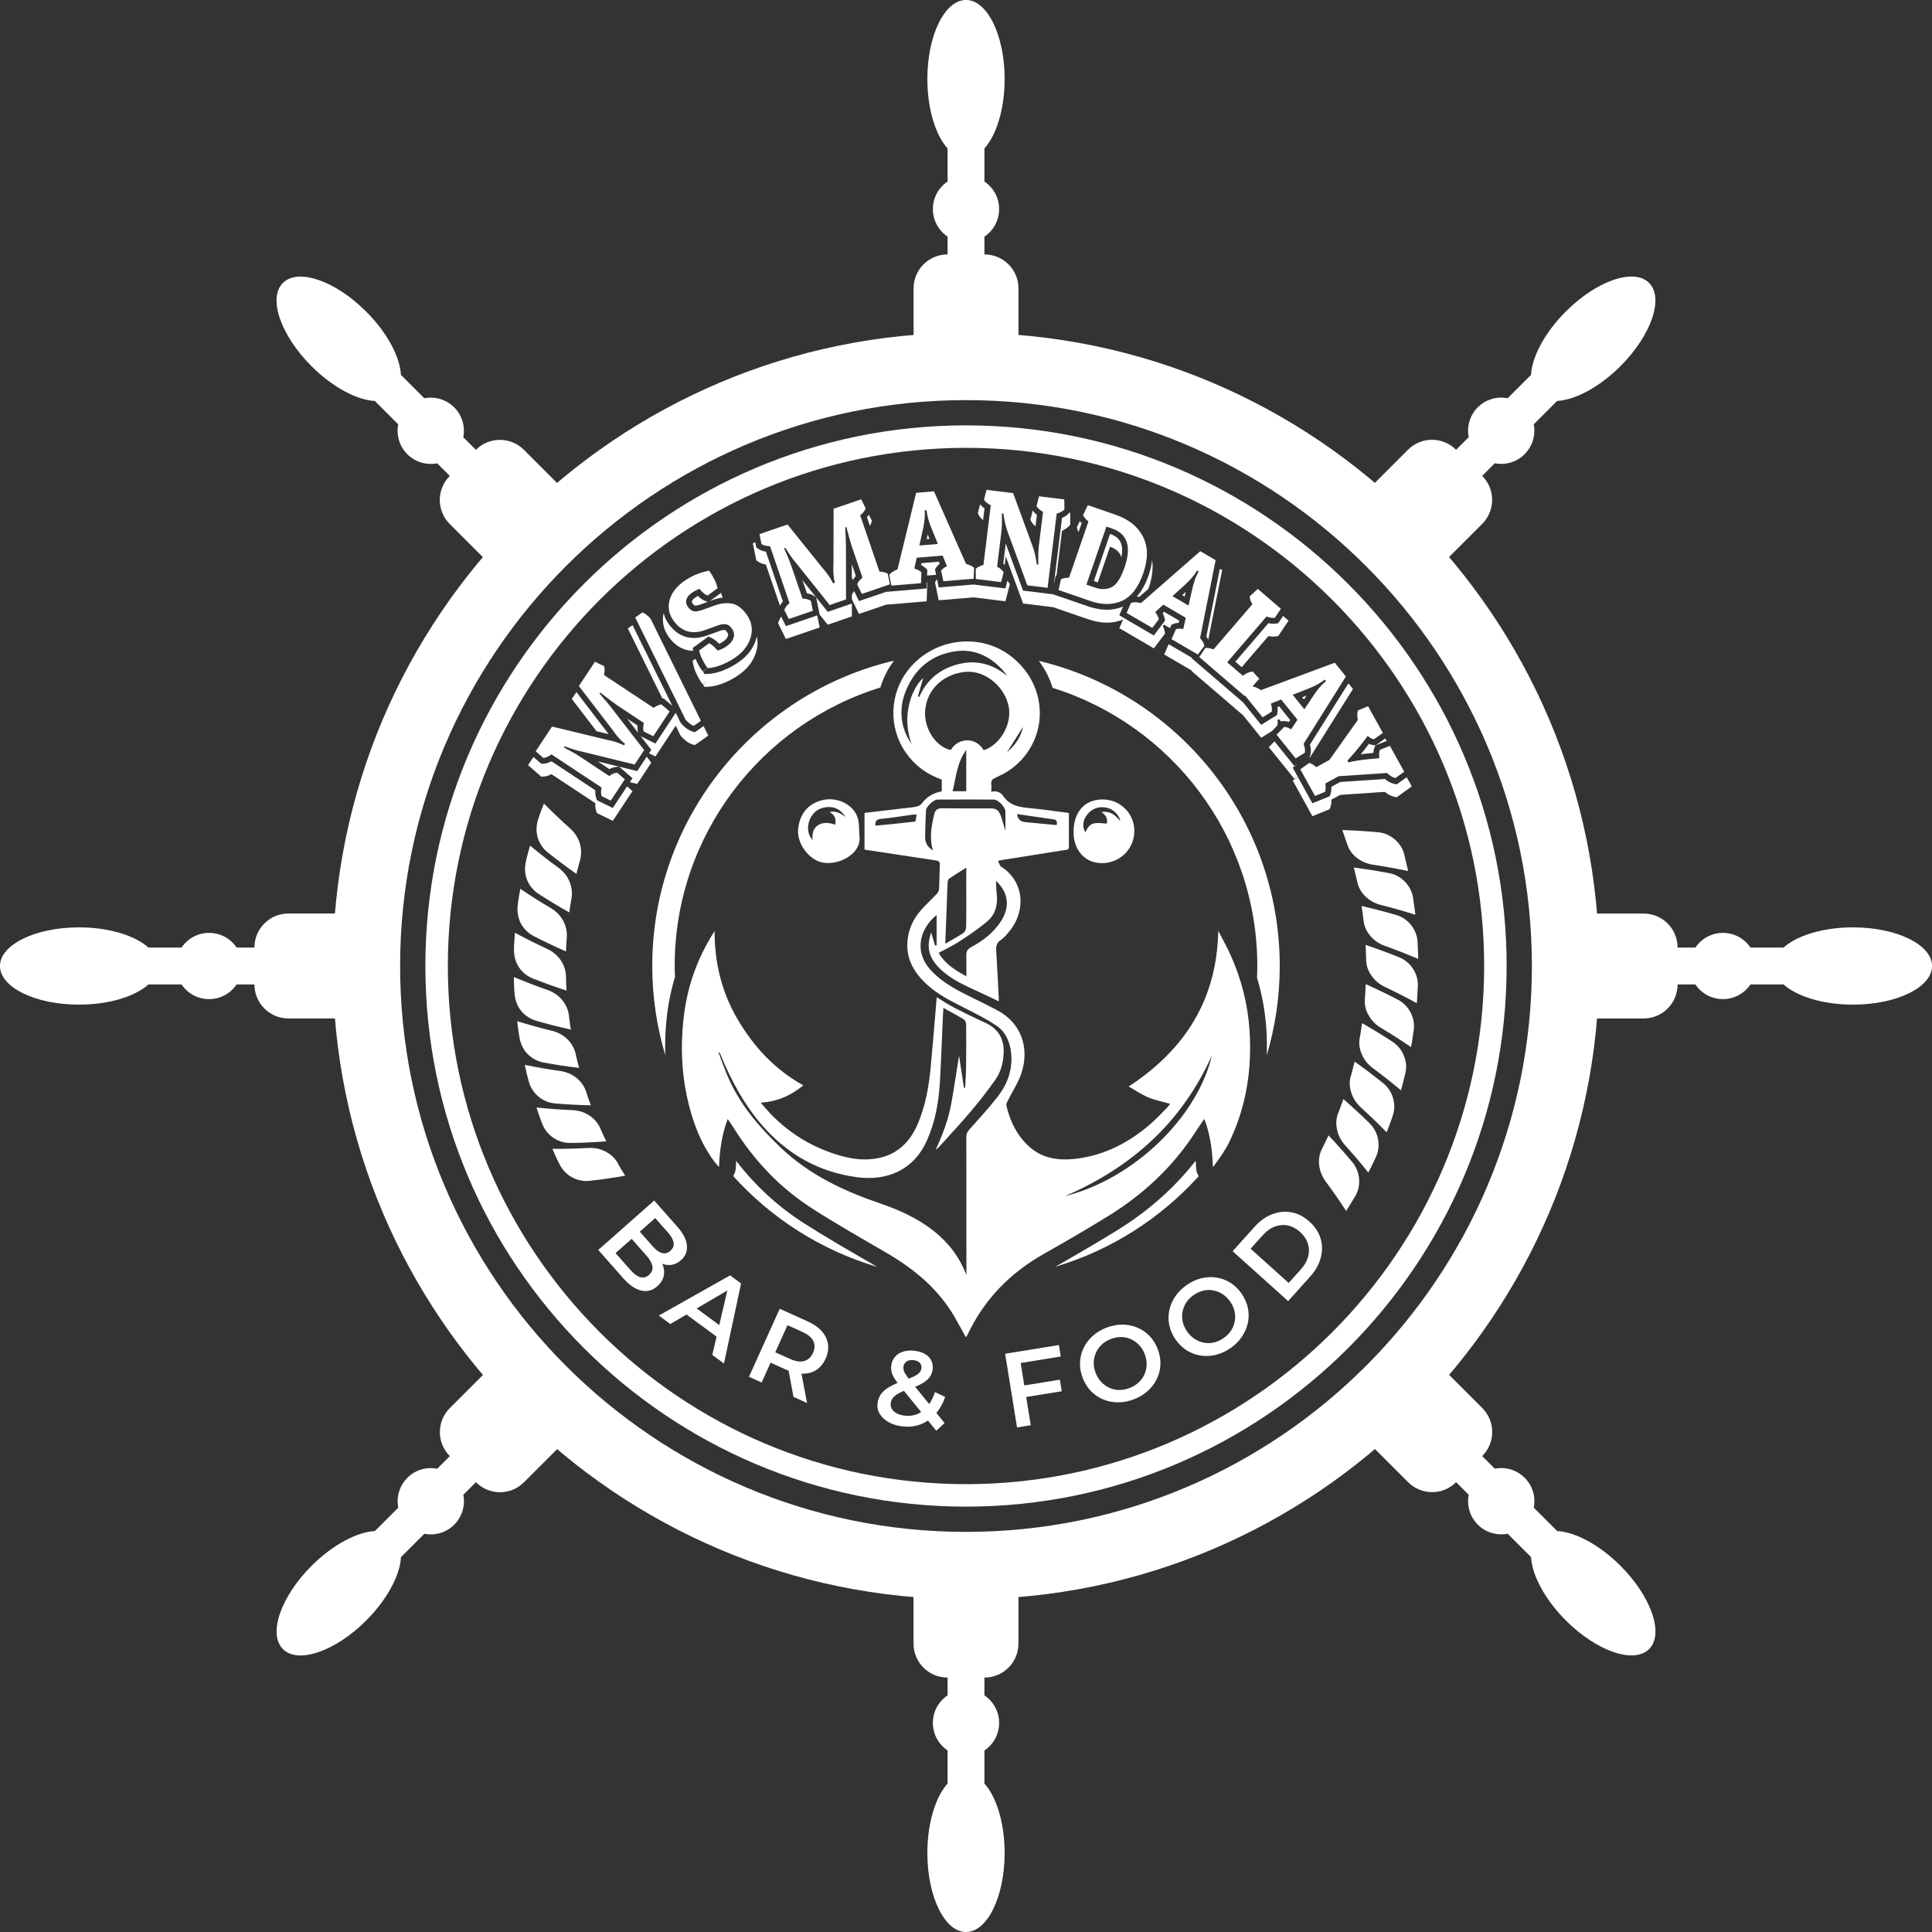 <?xml version="1.0" encoding="UTF-8"?>
<svg xmlns="http://www.w3.org/2000/svg" id="Lag_2" data-name="Lag 2" viewBox="0 0 472 472">
  <rect x="0" y="0" width="472" height="472" fill="#333333" stroke="none"/>
  <defs>
    <style>
      .cls-1 {
        fill: #fff;
        stroke-width: 0px;
      }
    </style>
  </defs>
  <g id="anchor">
    <path class="cls-1" d="M177.79,273.38c-1.47,3.89-1.98,7.73-2.13,11.74-.38-.45-.8-.87-1.15-1.34-3.53-4.77-5.47-10.21-6.7-15.94-1.31-6.11-1.51-12.29-.87-18.47.76-7.32,2.9-14.5,7.64-21.91-.02,7.77,1.75,15.04,5.72,21.73,3.94,6.65,9.05,12.14,15.96,15.97-3.02,2.48-6.3,3.97-10.43,4.22.93,1.05,1.68,1.97,2.5,2.82,4.76,4.89,10.45,8.28,17,10.15,3.08.88,6.24,1.24,9.43.55,4.83-1.04,7.78-4.26,9.58-8.62,1.79-4.34,2.61-8.94,3.04-13.59.53-5.66.98-11.34,1.47-17.07,1.34.82,2.64,1.72,4.04,2.44,2.49,1.29,5.01,2.54,7.57,3.68,3.34,1.48,4.92,3.93,4.74,7.62-.12,2.35-.7,4.54-2.02,6.42-1.87,2.66-3.89,5.24-5.99,7.73-2.53,2.99-5.21,5.84-7.83,8.75-.21.24-.47.44-.76.62,1.7-3.66,3.11-7.4,3.82-11.36.7-3.89,1.26-7.81,1.88-11.64.39,2.57.79,5.22,1.19,7.87.1,0,.2-.02.3-.03.08-1.61.21-3.21.23-4.82.04-3.54.05-7.08.02-10.61,0-.44-.27-1.07-.62-1.28-1.57-.96-3.21-1.81-4.94-2.77-.04.59-.08,1.07-.1,1.55-.25,5.54-.43,11.09-.76,16.63-.29,4.86-1.13,9.61-3.13,14.13-3.26,7.38-9.83,10.02-17.12,9.05-9.32-1.23-17.03-5.62-23.15-12.66-4.44-5.11-7.63-11.03-10.18-17.29-.1-.24-.2-.48-.55-.63.87,2.23,1.64,4.5,2.62,6.68,2.95,6.51,7.52,11.81,12.65,16.69,6.92,6.6,15.3,10.55,24.22,13.6,4.69,1.6,9.18,3.62,13.11,6.72,3.62,2.86,6.32,6.4,8.01,10.78,0-.81,0-1.62,0-2.43,0-10.42,0-20.85-.02-31.27,0-.73.22-1.25.71-1.8,2.4-2.69,4.85-5.35,7.05-8.2,2.33-3.02,3.56-6.5,3.2-10.41-.26-2.78-1.33-5.27-3.62-6.82-2.56-1.73-5.38-3.09-8.14-4.5-3.11-1.59-6.25-3.15-8.84-5.55-2.95-2.73-4.98-5.92-4.77-10.16.16-3.09,1.34-5.75,3.36-8.03,1.18-1.34,2.51-2.54,3.73-3.84.31-.33.63-.8.65-1.22.12-1.97.1-3.95.2-5.93.04-.74-.22-1.01-.91-1.11-4.53-.68-9.06-1.37-13.59-2.06-1.27-.19-2.54-.38-3.9-.59v-8.98c3.33-.39,6.59-.77,9.86-1.15.75-.09,1.51-.18,2.26-.27.9-.11,1.68-.44,2.17-1.27.04-.06.1-.12.15-.17q1.71-1.91,4.43-2.41v-2.86c-3.57-1.24-6.52-3.38-8.74-6.52-4.35-6.19-4.08-14.55.68-20.45,6.16-7.64,17.55-9.11,25.2-2.99,9.22,7.37,8.95,20.45,0,27.23-1.23.93-2.65,1.64-4.06,2.29-.73.34-1.06.69-.99,1.49.06.6.01,1.2.01,1.93,1.31-.33,2.29.12,2.95,1.08,1.62,2.38,4.06,2.69,6.63,2.93,3.01.28,6.01.73,9.02,1.11.1.01.2.07.36.13,0,2.73-.01,5.47,0,8.2,0,.76-.5.71-.99.78-5.12.81-10.25,1.62-15.37,2.43-.22.03-.43.09-.96.21.29.56.4,1.19.76,1.42,5.49,3.46,6.21,10.5,2.16,15.61-.68.86-1.41,1.76-2.3,2.35-1.09.73-1.12,1.64-1.05,2.73.23,3.76.42,7.52.61,11.27.01.25,0,.51,0,.94-1.05-.5-1.96-.93-2.87-1.38-3.58-1.74-7.37-3.1-10.48-5.68-2.33-1.93-4.09-4.21-3.71-7.5.08-.7.31-1.39.52-2.28.37,1.2.69,2.21,1,3.23.12-.02.24-.04.36-.05v-7.42c-3.85,3.08-5.88,8.72-1.27,13.63,2.79,2.98,6.34,4.77,9.92,6.53,2.08,1.02,4.16,2.03,6.2,3.12,5.85,3.12,7.91,9.21,5.86,15.37-.79,2.38-2.24,4.53-3.37,6.79-.17.34-.37.79-.29,1.13.92,3.88,2.62,7.37,5.63,10.06,3.28,2.92,7.29,3.41,11.44,2.9,7.01-.86,12.99-4,18.25-8.59,1.43-1.24,2.71-2.65,4.05-4,.25-.26.43-.59.61-.83-1.82-.51-3.6-.85-5.24-1.53-1.66-.69-3.17-1.73-4.87-2.69,13.86-9.06,21.56-21.35,21.89-38.04,1.01,1.97,2.1,3.9,3,5.91,2.62,5.82,4.2,11.89,4.63,18.3.64,9.54-.75,18.68-4.91,27.32-1.06,2.2-2.53,4.2-4.03,6.24-.14-4-.6-7.85-2.09-11.81-.81,1.18-1.51,2.15-2.16,3.16-5.49,8.53-12.74,15.27-21.33,20.57-5.23,3.23-10.56,6.31-15.91,9.35-8.17,4.65-14.41,11.08-18.44,19.6-.08.17-.18.33-.28.49-.02.03-.06.04-.17.12-.87-1.58-1.72-3.15-2.61-4.71-4.07-7.13-10.18-12.07-17.16-16.11-5.98-3.46-11.99-6.89-17.8-10.62-7.79-5-14.04-11.6-18.98-19.43-.48-.76-1-1.5-1.6-2.4ZM240.33,183.28c3.97-1.25,6.89-6.32,6.13-10.52-.88-4.89-5.67-8.99-10.42-8.63-5.26.4-9.58,4.05-10.02,9.43-.36,4.39,2.61,8.91,6.27,9.68,1.65-2.93,6.01-3.39,8.03.04ZM225.55,165.61c-.42,1.46-.86,2.99-1.3,4.52.11.05.22.09.33.14,1.85-4.24,5.07-6.85,9.48-7.99,4.45-1.15,8.41-.1,12.02,2.86-2.57-3.66-6.97-6.77-12.41-6.06-6.04.79-10.15,4.22-12.4,9.78-1.83,4.53-1.18,9.32,1.45,12.86-2.46-6.33-.29-13.23,2.84-16.11ZM243.33,215.21c.06,1.23.05,2.21.17,3.17.32,2.67-.33,5.08-2.39,6.8-2.12,1.77-4.42,3.32-6.74,4.83-1.57,1.03-3.3,1.83-5.04,2.78,1.57,2.75,4.03,4.23,6.76,5.73,0-1.81.03-3.44-.01-5.06-.03-.95.22-1.55,1.15-2.05,2.87-1.54,5.44-3.48,7.26-6.26,2.3-3.51,1.95-7.06-1.16-9.94ZM230.93,230.56c1.52-.89,2.98-1.67,4.36-2.58.38-.25.73-.88.74-1.34.07-2.96.04-5.92.04-8.88,0-1.85,0-3.69,0-5.8-1.55.99-2.93,1.83-4.25,2.75-.23.16-.29.67-.31,1.02-.08,1.21-.1,2.42-.15,3.64-.14,3.66-.28,7.33-.42,11.19ZM296.09,257.82c-7.39,16.5-19.77,27.45-35.93,34.41,16.69-4.16,32.31-19.11,35.93-34.41ZM245.52,202.73s.07,0,.11,0c0-1.48,0-2.96,0-4.45,0-1.11-1.74-2.94-2.85-2.95-4.6-.02-9.21,0-13.81.01-.81,0-2.7,1.75-2.74,2.55-.1,2.2-.2,4.4-.22,6.61-.01,1.48.72,2.59,1.92,3.24-.94-2.99-.36-5.96.33-8.92.22-.93.85-1.38,1.93-1.36,3.84.06,7.68.04,11.53.03,1.65,0,2.22.3,2.81,1.89.4,1.09.67,2.23,1,3.34ZM236.06,193.31v-10.11c-2.3,3.18-2.48,6.69-3.33,10.11h3.33ZM223.96,199.02c-.35,0-.65-.03-.94,0-2.59.35-5.16.78-7.76,1.03-1.16.11-1.5.59-1.38,1.67,1.61-.16,3.22-.3,4.82-.47,1.65-.17,3.29-.36,4.93-.54.11-.57.21-1.09.32-1.69ZM248.47,198.87q.28,1.91,2.08,1.98c.3.01.6.07.9.1,2.23.21,4.47.41,6.69.62.21-.77.06-1.27-.73-1.39-2.97-.44-5.94-.87-8.93-1.3ZM249.93,177.58c-1.23,1.95-2.55,4.04-3.91,6.21,2.03-1.74,3.42-3.79,3.91-6.21Z"></path>
  </g>
  <g id="Layer_12" data-name="Layer 12">
    <path class="cls-1" d="M262.28,203.39c-.05-4.95,2.64-8.04,7.03-8.08,4.31-.04,7.78,3.35,7.82,7.64.04,4.37-3.43,7.87-7.85,7.92-4.09.04-6.96-3.02-7-7.48ZM270.39,201.23c.31-1.25-.26-2.13-1.3-2.86,2.09-.28,3.44.71,4.6,2.29-.18-1.46-1.58-2.88-3.07-3.27-2.07-.54-3.9.09-5.13,1.78-.99,1.36-1.11,2.92-.32,4.17,1.03-2.23,1.75-2.53,5.22-2.11Z"></path>
    <path class="cls-1" d="M209.95,204.21c.81,4.8-6.7,8.28-10.82,5.82-2.66-1.58-4.48-4.75-4.12-7.69.45-3.64,2.47-6,5.85-6.85,3.73-.94,7.86,1.14,8.75,4.57.34,1.33.24,2.77.35,4.16ZM206.56,199.57c-1.03-1.66-2.5-2.54-4.49-2.39-2.19.17-3.72,1.41-4.41,3.52-.54,1.67-.17,3.54.89,4.51-.5-3.28,2.03-5.03,5.47-3.73.32-1.32-.01-2.36-1.37-3.09,1.66-.35,2.78.35,3.89,1.18Z"></path>
  </g>
  <g id="Layer_13" data-name="Layer 13">
    <g>
      <path class="cls-1" d="M162.85,248.94c.37-3.56,1.06-6.95,2.05-10.24-.03-.9-.07-1.8-.07-2.71,0-31.96,21.18-59.06,50.24-68.02.71-2.33,1.82-4.56,3.34-6.57-33.81,7.97-59.06,38.38-59.06,74.59,0,7.56,1.12,14.86,3.17,21.76-.08-2.89.02-5.83.33-8.82Z"></path>
      <path class="cls-1" d="M257.17,168.05c28.94,9.03,50,36.08,50,67.95,0,.96-.03,1.91-.07,2.86,1.23,4.09,1.99,8.27,2.27,12.48.15,2.21.17,4.35.11,6.46,2.05-6.91,3.17-14.22,3.17-21.8,0-36.14-25.14-66.49-58.85-74.54,1.51,2.01,2.64,4.23,3.37,6.59Z"></path>
    </g>
    <g>
      <path class="cls-1" d="M214.12,309.4l-2-1.16c-5.27-3.05-10.72-6.2-15.97-9.57-6.17-3.97-11.63-9.01-16.29-15.05-.04.53-.07,1.08-.09,1.65-.03.75-.27,1.44-.65,2.05,9.34,10.34,21.46,18.12,35.16,22.18-.06-.03-.11-.07-.17-.1Z"></path>
      <path class="cls-1" d="M292.21,285.31c-.02-.61-.05-1.2-.09-1.76-5.14,6.61-11.59,12.33-19.22,17.04-5.09,3.14-10.22,6.11-15.08,8.88,13.65-4.06,25.72-11.82,35.03-22.12-.38-.6-.62-1.29-.64-2.04Z"></path>
    </g>
  </g>
  <g id="text">
    <g>
      <path class="cls-1" d="M150.42,172.02c-.71-.47-1.76-1.25-3.16-2.36l-.6-.47-.2.25c1.23,1.4,2.19,2.54,2.88,3.43l8.03,10.38-2.33,3.53-12.82-3.15c-1.02-.19-2.21-.55-3.57-1.06l-.72-.24-.15.28c1.68.88,3.04,1.67,4.08,2.36l6.97,4.61c.68-.49,1.33-.76,1.95-.81l1.87,1.62-3.44,5.2-2.22-1.08c-.2-.59-.2-1.29-.02-2.11l-12.25-8.1c-.74.55-1.4.84-1.98.86l-1.87-1.62,4-6.04,13.24,3.2c1.49.28,2.77.67,3.84,1.17l.5.22.25-.37c-1.03-.78-2.04-1.91-3.03-3.37l-8.25-10.75,3.93-5.94,2.22,1.09c.2.54.2,1.26-.02,2.16l12.14,8.03c.72-.51,1.35-.8,1.89-.85l2.02,1.72-4,6.05-2.35-1.17c-.17-.52-.15-1.21.04-2.07l-6.89-4.56Z"></path>
      <path class="cls-1" d="M169.49,177.33c-.49-.14-1.1-.57-1.81-1.29-.19-.2-.36-.49-.51-.88l-11.98-24.31,1.74-1.23c.27.06.59.24.96.55.37.3.66.55.85.75.19.2.37.5.53.9l11.96,24.28-1.74,1.23Z"></path>
      <path class="cls-1" d="M170.85,143.85c-.69.27-1.36.64-1.99,1.1-.63.46-1.03.99-1.18,1.59-.15.6-.02,1.18.4,1.76.42.57.89.92,1.42,1.03.53.11,1.31-.02,2.34-.41l2.77-1c1.5-.54,2.88-.69,4.17-.46,1.28.23,2.46,1.08,3.54,2.56,1.27,1.75,1.65,3.58,1.13,5.51-.52,1.93-1.72,3.57-3.58,4.93-1.03.75-2.18,1.39-3.46,1.91s-2.45.81-3.52.86c-.07-.1-.22-.3-.43-.59-.21-.29-.51-.83-.91-1.62-.39-.79-.64-1.49-.74-2.1l2.44-1.78c.66.33,1.34.92,2.04,1.78.79-.18,1.58-.56,2.38-1.14.8-.58,1.31-1.25,1.55-2,.24-.75.1-1.48-.41-2.18-.24-.33-.46-.58-.67-.75-.21-.18-.53-.29-.98-.35-.45-.05-.97.02-1.58.23l-3.21,1.16c-3.25,1.19-5.84.46-7.78-2.2-1.14-1.56-1.48-3.22-1.03-4.97.45-1.76,1.59-3.3,3.41-4.63,1.82-1.33,3.91-2.22,6.25-2.67.07.1.22.3.43.59.21.29.51.83.91,1.62.39.79.64,1.49.74,2.09l-2.44,1.78c-.59-.2-1.25-.75-1.99-1.65Z"></path>
      <path class="cls-1" d="M208.05,133.31c-.27-.8-.63-2.07-1.07-3.8l-.19-.74-.31.07c.12,1.86.18,3.35.19,4.47l.02,13.13-4,1.37-8.24-10.32c-.69-.77-1.41-1.78-2.18-3.02l-.42-.63-.29.13c.79,1.72,1.39,3.18,1.79,4.36l2.71,7.91c.84.03,1.52.21,2.04.55l.49,2.42-5.89,2.02-1.09-2.21c.2-.58.63-1.14,1.27-1.68l-4.76-13.9c-.93-.02-1.62-.19-2.09-.53l-.49-2.42,6.86-2.35,8.54,10.62c1.01,1.13,1.79,2.22,2.33,3.27l.27.48.42-.15c-.34-1.25-.45-2.76-.34-4.52l.03-13.55,6.74-2.31,1.09,2.21c-.17.55-.61,1.12-1.33,1.7l4.71,13.77c.88.03,1.56.2,2.01.49l.55,2.6-6.86,2.35-1.15-2.36c.18-.51.62-1.05,1.3-1.62l-2.68-7.82Z"></path>
      <path class="cls-1" d="M228.17,120.02l7.84,17.75c.91.24,1.57.56,1.96.95l-.1,2.66-7.41.62-.54-2.6c.23-.36.71-.72,1.44-1.08l-1.08-2.59-6.33.53-.58,2.63c.76.23,1.34.54,1.74.91l-.1,2.66-7.22.61-.54-2.6c.34-.52,1.01-.98,2.02-1.38l4.55-18.69,4.34-.37ZM225.91,124.68c.11,1.29-.03,2.81-.41,4.56l-.9,4.03,4.53-.38-1.53-3.76c-.61-1.44-1-2.76-1.16-3.95l-.08-.54-.44.04Z"></path>
      <path class="cls-1" d="M244.62,130.14l-1.02,8.3c.74.39,1.27.85,1.59,1.38l-.61,2.39-6.18-.76-.02-2.47c.44-.44,1.06-.75,1.88-.95l1.79-14.58c-.82-.42-1.38-.89-1.65-1.39l.61-2.39,6.5.8,4.77,13.01c.35.94.66,2.17.92,3.7l.13.78.36-.08c-.07-1.87-.03-3.42.12-4.66l1.01-8.17c-.72-.39-1.25-.86-1.59-1.41l.61-2.39,6.18.76.02,2.47c-.46.46-1.09.78-1.88.99l-2.23,18.14-4.95-.61-4.82-13.12c-.35-.94-.66-2.18-.92-3.73l-.13-.75-.36.08c.07,1.87.03,3.42-.12,4.66Z"></path>
      <path class="cls-1" d="M266.28,146.79l-7.66-2.64.56-2.6c.38-.25,1.04-.39,2-.42l4.73-13.73c-.72-.58-1.15-1.11-1.3-1.59l1.16-2.39,6.7,2.31c3.23,1.11,5.48,2.89,6.75,5.35,1.27,2.46,1.31,5.43.1,8.93-1.2,3.5-2.94,5.76-5.21,6.78-2.27,1.02-4.88,1.03-7.82.01ZM265.42,142.83l2.16.74c1.5.52,2.85.47,4.03-.14,1.19-.61,2.23-2.23,3.14-4.85,1.72-5.01.69-8.17-3.09-9.47l-1.35-.47-4.89,14.19Z"></path>
      <path class="cls-1" d="M296.99,136.85l-3.8,19.03c.61.72.96,1.36,1.06,1.91l-1.61,2.12-6.42-3.75,1.06-2.44c.39-.16.99-.18,1.8-.05l.61-2.74-5.49-3.21-1.99,1.82c.49.63.79,1.21.9,1.74l-1.61,2.12-6.26-3.66,1.06-2.44c.58-.23,1.39-.22,2.45.03l14.48-12.67,3.76,2.2ZM292.47,139.36c-.65,1.12-1.64,2.28-2.97,3.5l-3.06,2.78,3.92,2.29.91-3.96c.33-1.53.77-2.83,1.32-3.9l.24-.48-.38-.22Z"></path>
      <path class="cls-1" d="M304.03,170.01l-11.04-9.49,1.48-2.21c.44-.09,1.11.02,2.01.34l9.47-11.02c-.45-.81-.66-1.46-.62-1.96l1.96-1.79,5.64,4.85-1.48,2.21c-.52.08-1.2-.02-2.03-.32l-9.61,11.19,3.81,3.27c.93-.66,1.74-1,2.42-1.02l1.6,1.75-3.6,4.2Z"></path>
      <path class="cls-1" d="M328.8,165.29l-10.32,16.43c.31.89.41,1.61.31,2.16l-2.25,1.41-4.66-5.8,1.86-1.9c.42-.01.99.18,1.7.59l1.54-2.34-3.99-4.95-2.5,1c.23.76.31,1.41.22,1.95l-2.25,1.41-4.54-5.65,1.86-1.9c.62,0,1.38.29,2.28.9l18.04-6.69,2.73,3.39ZM323.68,166.02c-1.01.81-2.35,1.55-4.02,2.21l-3.85,1.51,2.85,3.54,2.26-3.37c.85-1.31,1.73-2.37,2.63-3.17l.4-.36-.28-.35Z"></path>
      <path class="cls-1" d="M321.26,194.46l-3.59-6.51,2.16-1.55c.45.07,1.04.41,1.76,1.02l3.2-1.77,6.93-9.75c-.19-1.03-.17-1.82.05-2.35l2.31-.95.03-.02.13-.03,3.59,6.51-2.16,1.55c-.44-.05-.95-.32-1.54-.82l-1.62,2.13c-.93,1.21-1.89,2.35-2.88,3.41l-.45.5.23.42c1.57-.36,3.25-.62,5.05-.79l2.52-.23c-.11-.91-.07-1.58.12-2.03l2.46-1,3.5,6.34-2.16,1.55c-.63-.14-1.32-.55-2.07-1.25l-11.83.8-3.2,1.77c.11.91.09,1.59-.07,2.04l-2.46,1Z"></path>
    </g>
  </g>
  <g id="text-2" data-name="text">
    <g>
      <polygon class="cls-1" points="164.27 175.61 164.2 175.48 164.17 175.53 164.27 175.61"></polygon>
      <path class="cls-1" d="M148.87,187.89c.6-.31,1.21-.49,1.8-.54l.58-.05-5.2-1.28,2.82,1.87Z"></path>
      <path class="cls-1" d="M169.11,178.69c-.75-.21-1.53-.74-2.44-1.66-.34-.34-.61-.79-.83-1.37l-.75-1.52-.89,1.34.07.13-.1-.08-4.05,6.13-3.57-1.78,2.56,3.31-.55.84,1.56.78,4.97-7.52.75,1.52c.22.58.49,1.03.83,1.37.91.92,1.69,1.45,2.44,1.66l.65.18,3.28-2.31-1.15-2.33-2.13,1.5-.65-.18Z"></path>
      <path class="cls-1" d="M145.84,195.5l-.19-.56c-.19-.56-.26-1.19-.21-1.87l-10.73-7.09c-.66.37-1.29.56-1.91.59l-.56.02-1.91-1.65-1.32,2,3.23,2.8.56-.02c.61-.03,1.24-.22,1.91-.59l10.73,7.09c-.05.68.02,1.31.21,1.87l.19.56,3.87,1.89,4.81-7.27-1.32-1.15-3.49,5.27-3.87-1.89Z"></path>
      <path class="cls-1" d="M155.77,177.26l-2.55-1.69,2.7,3.49c-.16-.53-.22-1.12-.15-1.81Z"></path>
      <path class="cls-1" d="M148.67,179.34c-.05-.08-.11-.15-.16-.23l-7.69-10.03-1.12,1.69,6.04,7.87,2.72.66c.07.01.14.03.21.04Z"></path>
      <polygon class="cls-1" points="151.27 187.31 154.52 190.12 153.88 191.09 155.67 191.53 159.11 186.32 157.99 184.87 155.67 188.38 151.27 187.31"></polygon>
      <polygon class="cls-1" points="164.27 172.46 154.53 152.72 153.38 153.53 161.81 170.62 162.07 170.59 164.27 172.46"></polygon>
      <path class="cls-1" d="M170.5,145.58c-.28.15-.55.33-.81.52-.36.26-.57.53-.64.8-.02.08-.06.25.17.57.14.19.35.43.57.48.02,0,.04,0,.06,0,.29,0,.72-.06,1.49-.35l1.58-.57-.52-.17c-.62-.21-1.25-.63-1.89-1.27Z"></path>
      <path class="cls-1" d="M174.12,146.59c.83-.3,1.63-.49,2.42-.58-.1-.37-.23-.75-.4-1.15l-2.72,1.98.71-.25Z"></path>
      <path class="cls-1" d="M184.8,155.9c-.6,2.24-1.99,4.16-4.12,5.71-1.12.81-2.38,1.51-3.76,2.08-1.43.59-2.78.91-4.01.96l-.76.03-.45-.61,1.14-.84-1.2.77-.38-.53c-.26-.36-.59-.94-1.03-1.82-.12-.24-.23-.48-.33-.71l-.69.5.15.86c.13.75.41,1.57.87,2.49.44.88.76,1.46,1.03,1.82l.38.53,1.2-.77-1.14.84.45.61.76-.03c1.23-.05,2.58-.38,4.01-.96,1.38-.57,2.64-1.27,3.76-2.08,2.13-1.55,3.51-3.47,4.12-5.71.33-1.23.36-2.44.1-3.61-.03.15-.06.31-.1.46Z"></path>
      <path class="cls-1" d="M173.09,155.49l.77.39c.63.31,1.23.78,1.84,1.41.36-.16.73-.38,1.1-.65.55-.4.89-.82,1.04-1.28.07-.23.1-.5-.2-.92-.2-.27-.33-.41-.42-.49,0,0,0,0,0,0-.02,0-.11-.02-.25-.04h-.06c-.25,0-.51.03-.89.16l-3.18,1.15c-1.15.42-2.27.64-3.31.64-2.43,0-4.48-1.12-6.1-3.33-.65-.89-1.08-1.82-1.3-2.77-.47,2.09-.03,4.08,1.3,5.92,1.58,2.16,3.57,3.27,5.93,3.32l-.12-.7,3.85-2.8Z"></path>
    </g>
    <g>
      <path class="cls-1" d="M197.13,144.93c.67.12,1.26.34,1.76.67l.49.32-3.34-4.18,1.1,3.2Z"></path>
      <path class="cls-1" d="M237.82,142.8l-8.49.71-.41-1.98c-.07.08-.14.16-.2.25l-.3.48.91,4.39,8.49-.71,7.82.96,1.07-4.17-.31-.51c-.08-.13-.18-.24-.28-.36l-.49,1.9-7.82-.96Z"></path>
      <path class="cls-1" d="M216.66,144.58v-.05s-6.8,2.32-6.8,2.32l-1.19-2.45c-.23.32-.43.64-.55.97v1.04s1.74,3.58,1.74,3.58l6.79-2.32v.05s9.74-.82,9.74-.82l.16-4.55-.11-.1-.05,1.51-9.73.82Z"></path>
      <path class="cls-1" d="M228.72,138.64c.2-.33.49-.62.86-.91l-.21-.51-4.26.36-.1.44c.42.21.77.46,1.07.74l.47.44-.05,1.41,2.19-.18-.27-1.31.3-.48Z"></path>
      <path class="cls-1" d="M263.82,127.3l-.75,1.54.17.54c.06.2.16.4.27.6l.74-2.16c-.17-.17-.31-.34-.43-.51Z"></path>
      <path class="cls-1" d="M277.73,145.75c.2.01.39.02.61.05l2.2-1.92c.03-.09.07-.18.1-.27.85-2.46,1.12-4.72.84-6.76-.14,1.15-.41,2.36-.84,3.62-.75,2.19-1.73,3.95-2.91,5.29Z"></path>
      <path class="cls-1" d="M187.1,134.77c-.75-.11-1.37-.35-1.87-.7l-.46-.32-.25-1.25-.6.2.85,4.19.46.32c.5.35,1.12.59,1.87.7l3.45,10.08c.19-.36.41-.72.72-1.05l-4.16-12.17Z"></path>
      <path class="cls-1" d="M190.85,150.64c-.23.34-.44.69-.56,1.05l-.2.56,1.91,3.86,8.25-2.82-.6-2.94-7.65,2.62-1.15-2.33Z"></path>
      <path class="cls-1" d="M239.45,123.19l-.57,2.21.27.49c.24.43.58.82,1.02,1.18l.35-2.88c-.45-.31-.8-.64-1.08-1Z"></path>
      <path class="cls-1" d="M259.46,126.52l-2,16.22.44-2.04.22-.14,1.34-10.89c.62-.26,1.15-.61,1.58-1.03l.43-.42-.02-3.12-.41.4c-.43.43-.96.77-1.58,1.03Z"></path>
      <path class="cls-1" d="M212.53,128.47c.13-.23.24-.46.31-.7l.17-.54-.74-1.49c-.14.2-.29.39-.48.59l.74,2.15Z"></path>
      <path class="cls-1" d="M252.3,124.74l-.58,2.27.31.51c.24.4.57.75.94,1.08l.35-2.83c-.41-.3-.73-.65-1.01-1.03Z"></path>
      <path class="cls-1" d="M209.09,140.72l-.99-2.9v3.16s.26.75.26.75c.19-.34.41-.68.73-1.02Z"></path>
      <polygon class="cls-1" points="199.39 145.93 200.25 150.15 200.24 150.15 202.22 152.62 208.12 150.59 208.11 147.45 202.22 149.47 199.39 145.93"></polygon>
      <polygon class="cls-1" points="318.56 170.89 319.21 169.93 318.13 170.35 318.56 170.89"></polygon>
      <path class="cls-1" d="M271.2,130.45h-.01s-3.96,11.5-3.96,11.5l.82.28c.05.02.1.02.15.04l2.99-8.69h.01c1.15.4,2.31,1.06,2.76,2.56.78-3.88-1.01-5.09-2.76-5.7Z"></path>
      <path class="cls-1" d="M320.18,184.14l-.12.61-.32.2.29.04s.02,0,.04,0l10.47-16.67-1.11-1.38-9.4,14.97c.23.85.28,1.58.15,2.22Z"></path>
      <polygon class="cls-1" points="317.23 186.52 316.22 187.15 311.36 181.12 309.98 182.54 316.22 190.29 317.05 189.77 315.82 187.53 317.23 186.52"></polygon>
      <polygon class="cls-1" points="226.4 131.7 227.08 131.64 226.65 130.57 226.4 131.7"></polygon>
      <polygon class="cls-1" points="289.42 145.74 289.68 144.61 288.83 145.39 289.42 145.74"></polygon>
      <path class="cls-1" d="M341.22,191.63l-.62-.13c-.74-.16-1.49-.55-2.27-1.19l-10.93.74-2.13,1.17c.02.68-.06,1.25-.22,1.72l-.21.6-4.21,1.71-3.57-6.46-1.24.9,4.81,8.71,4.21-1.71.21-.6c.17-.47.24-1.03.22-1.72l2.13-1.17,10.93-.74c.78.64,1.52,1.03,2.27,1.19l.62.13,3.68-2.66-1.24-2.25-2.44,1.76Z"></path>
      <path class="cls-1" d="M335.51,182.03c-.35-.04-.7-.14-1.06-.32l-.82,1.08c-.39.51-.78,1-1.18,1.48.61-.08,1.23-.15,1.87-.21l1.19-.11c.03-.5.12-.93.28-1.29l.23-.54,2.75-1.11-.34-.62-2.37,1.71-.54-.06Z"></path>
      <path class="cls-1" d="M311.67,152.34c-.19.03-.38.05-.59.05-.37,0-.76-.05-1.19-.15l-8.09,9.42,1.55,1.34,6.54-7.61c.43.1.82.15,1.19.15.21,0,.41-.02.59-.05l.61-.1,2.52-3.76-1.34-1.15-1.18,1.77-.61.1Z"></path>
      <path class="cls-1" d="M295.18,156.31l3.4-17.02-.56-.33-3.3,16.56c.19.27.34.53.47.79Z"></path>
      <path class="cls-1" d="M286.73,152.41c.35-.15.76-.23,1.23-.25l.12-.54-3.7-2.16-.33.31c.22.41.36.82.45,1.22l.13.63-2.75,3.63-8.43-4.93.92-2.13c-1.23.51-2.56.78-3.95.78s-3-.28-4.61-.84l-8.22-2.83-.13.58.07-.6-.37-.13v.03s-7.22-.89-7.22-.89l-4.23-11.5-.6,4.92c.13.1.23.2.35.31l.26-2.08,4.23,11.5,7.22.89v-.03s8.65,2.98,8.65,2.98c1.61.55,3.16.84,4.61.84s2.71-.27,3.95-.78l-.92,2.13,8.43,4.93,2.75-3.63-.13-.63c-.08-.4-.23-.81-.45-1.22l.33-.31,1.46.85.36-.83.52-.22Z"></path>
      <path class="cls-1" d="M312.09,177.19c.07-.41.07-.84.02-1.3l.42-.17.46.58.11-.12s.57-.02.58-.02c.4,0,.8.07,1.22.21l.3-.46-2.68-3.33-.42.17c.05.46.05.89-.02,1.3l-.1.63-3.86,2.41-4.42-5.49-12.59-10.81.06-.1-5.66-3.31-1.09,2.51,6.75,3.95-.06.1,12.59,10.81,4.42,5.49,2.63-1.64,1.33-1.37v-.04Z"></path>
    </g>
  </g>
  <g id="Layer_3" data-name="Layer 3">
    <g>
      <path class="cls-1" d="M343.1,208.87c-.34-1.54-1.25-2.85-2.37-3.82-1.14-.97-2.5-1.59-4.06-1.73-2.94-.26-5.85-.44-8.73-.54l1.17,3.39c.78,2.66,3.27,4.59,6.25,5.07,2.87.44,5.78.96,8.67,1.57l-.94-3.94Z"></path>
      <path class="cls-1" d="M345.24,219.47c-.19-1.56-.95-2.96-1.98-4.04-1.04-1.08-2.35-1.83-3.87-2.11-2.9-.55-5.78-1.01-8.64-1.38l.84,3.49c.53,2.72,2.8,4.88,5.72,5.65,2.81.71,5.67,1.51,8.48,2.4-.15-1.34-.37-2.67-.55-4.01Z"></path>
      <path class="cls-1" d="M346.33,230.23c-.05-1.58-.65-3.04-1.58-4.21-.93-1.17-2.17-2.05-3.64-2.48-2.84-.82-5.66-1.56-8.47-2.21.16,1.18.35,2.37.49,3.55.13,1.39.71,2.66,1.62,3.73.91,1.07,2.08,1.94,3.53,2.45,2.73.98,5.51,2.06,8.2,3.22,0-1.35-.11-2.7-.16-4.05Z"></path>
      <path class="cls-1" d="M346.38,241.05c.1-1.57-.34-3.09-1.16-4.35-.81-1.26-1.97-2.25-3.38-2.82-2.73-1.1-5.48-2.11-8.22-3.03.04,1.19.13,2.39.14,3.58,0,1.39.45,2.72,1.26,3.87.79,1.15,1.88,2.13,3.27,2.79,2.62,1.25,5.3,2.59,7.84,4,.14-1.34.16-2.7.24-4.04Z"></path>
      <path class="cls-1" d="M345.36,251.83c.11-.78.12-1.56,0-2.3-.14-.75-.39-1.47-.73-2.14-.68-1.33-1.74-2.43-3.09-3.14-2.6-1.36-5.25-2.63-7.88-3.82-.08,1.19-.09,2.39-.21,3.58-.14,1.39.18,2.75.88,3.97.66,1.22,1.66,2.3,2.98,3.09,2.48,1.5,5.02,3.09,7.41,4.75.28-1.32.42-2.67.64-4Z"></path>
      <path class="cls-1" d="M343.29,262.45c.19-.76.27-1.54.23-2.29-.07-.76-.24-1.5-.52-2.2-.55-1.39-1.5-2.59-2.77-3.43-2.45-1.61-4.97-3.14-7.47-4.57-.19,1.18-.31,2.37-.56,3.54-.27,1.37-.08,2.75.49,4.04.53,1.28,1.42,2.45,2.65,3.37,2.32,1.73,4.7,3.57,6.91,5.46.41-1.29.68-2.61,1.03-3.92Z"></path>
      <path class="cls-1" d="M340.18,272.82c.26-.74.42-1.5.46-2.26,0-.76-.09-1.52-.3-2.24-.41-1.44-1.23-2.73-2.42-3.69-2.27-1.84-4.63-3.61-6.98-5.28-.31,1.15-.54,2.33-.91,3.47-.41,1.33-.36,2.73.08,4.07.41,1.33,1.17,2.58,2.31,3.62,2.14,1.95,4.31,4.02,6.34,6.12.53-1.24.94-2.53,1.41-3.8Z"></path>
      <path class="cls-1" d="M336.07,282.83c.7-1.41.87-2.98.6-4.46-.26-1.47-.96-2.83-2.04-3.91-2.09-2.06-4.26-4.05-6.43-5.95-.42,1.12-.78,2.26-1.24,3.36-.54,1.28-.63,2.68-.32,4.06.29,1.37.91,2.69,1.95,3.83,1.94,2.16,3.88,4.41,5.71,6.71.63-1.2,1.18-2.43,1.77-3.64Z"></path>
      <path class="cls-1" d="M331.01,292.39c1.65-2.7,1.3-6.14-.62-8.46-1.9-2.26-3.84-4.45-5.82-6.55-.52,1.07-1.01,2.17-1.56,3.23-1.32,2.44-.92,5.56.84,8,1.73,2.34,3.41,4.75,5.04,7.24l2.11-3.46Z"></path>
    </g>
  </g>
  <g id="Layer_4" data-name="Layer 4">
    <g>
      <path class="cls-1" d="M136.66,284.35c1.35,2.87,4.4,4.48,7.42,4.13,2.88-.31,5.8-.75,8.65-1.25-.63-1.01-1.27-2.03-1.82-3.09-.66-1.23-1.74-2.15-2.96-2.8-1.22-.65-2.68-.97-4.21-.89-2.94.17-5.86.24-8.79.22.52,1.25,1.09,2.47,1.7,3.67Z"></path>
      <path class="cls-1" d="M132.41,274.4c1.07,2.98,3.93,4.89,6.99,4.83,2.9-.03,5.84-.17,8.73-.4-.54-1.07-1.06-2.14-1.51-3.25-1.15-2.53-3.7-4.22-6.78-4.37-2.94-.11-5.84-.34-8.77-.64.4,1.29.84,2.57,1.34,3.82Z"></path>
      <path class="cls-1" d="M129.15,264.09c.78,3.07,3.43,5.25,6.49,5.49,2.89.25,5.81.4,8.72.46l-.63-1.68-.55-1.71c-.91-2.62-3.27-4.57-6.32-5-2.92-.4-5.77-.91-8.66-1.49.29,1.32.58,2.64.96,3.93Z"></path>
      <path class="cls-1" d="M126.91,253.5c.28,1.55.95,2.96,2,4.02,1.06,1.06,2.42,1.79,3.93,2.07,2.86.53,5.73.97,8.64,1.3-.34-1.15-.6-2.31-.85-3.48-.66-2.7-2.8-4.86-5.81-5.59-2.87-.68-5.64-1.46-8.47-2.33.17,1.34.31,2.68.57,4.01Z"></path>
      <path class="cls-1" d="M125.71,242.75c.12,1.57.67,3.04,1.6,4.2.96,1.16,2.23,2.02,3.71,2.44,2.8.8,5.61,1.52,8.46,2.14-.23-1.17-.36-2.36-.5-3.55-.4-2.75-2.31-5.11-5.24-6.13-2.79-.96-5.46-2.01-8.2-3.14.04,1.35.04,2.7.17,4.05Z"></path>
      <path class="cls-1" d="M125.57,231.93c-.03,1.58.38,3.09,1.18,4.34.84,1.25,2.03,2.23,3.46,2.79,2.72,1.07,5.42,2.06,8.21,2.95-.12-1.19-.11-2.39-.15-3.58-.13-2.77-1.79-5.31-4.62-6.62-2.68-1.23-5.23-2.53-7.85-3.93-.08,1.35-.23,2.69-.23,4.05Z"></path>
      <path class="cls-1" d="M126.49,221.15c-.19,1.57.08,3.11.74,4.43.72,1.33,1.8,2.42,3.17,3.12,2.61,1.34,5.19,2.58,7.88,3.75,0-1.2.13-2.39.2-3.58.13-2.77-1.25-5.46-3.95-7.04-2.54-1.48-4.96-3.04-7.42-4.69-.21,1.33-.5,2.66-.63,4Z"></path>
      <path class="cls-1" d="M128.47,210.51c-.34,1.54-.23,3.11.3,4.48.58,1.39,1.56,2.59,2.85,3.42,2.47,1.59,4.91,3.08,7.47,4.5.11-1.19.37-2.36.55-3.54.4-2.74-.71-5.56-3.23-7.39-2.38-1.73-4.64-3.51-6.92-5.4-.34,1.31-.75,2.6-1.02,3.92Z"></path>
      <path class="cls-1" d="M131.49,200.11c-.49,1.5-.54,3.07-.14,4.49.44,1.44,1.29,2.73,2.5,3.68,2.3,1.82,4.58,3.55,6.99,5.22.23-1.17.6-2.31.9-3.47.68-2.69-.16-5.6-2.49-7.67-2.22-1.96-4.27-3.95-6.36-6.05-.48,1.26-1,2.51-1.4,3.8Z"></path>
    </g>
  </g>
  <g id="Layer_5" data-name="Layer 5">
    <g>
      <path class="cls-1" d="M162.1,311.93c.22-.83.2-1.67-.06-2.53-.07-.22-.15-.44-.24-.65.74.28,1.49.37,2.26.26.81-.12,1.58-.5,2.31-1.14,1.08-.95,1.56-2.14,1.45-3.57-.11-1.43-.9-2.96-2.34-4.6l-5.66-6.4-13.66,12.07,6,6.79c1.56,1.77,3.07,2.82,4.51,3.14,1.44.32,2.75-.03,3.92-1.07.79-.7,1.3-1.47,1.52-2.3ZM158.58,311.44c-.69.61-1.41.8-2.18.57-.76-.23-1.56-.82-2.4-1.77l-3.62-4.1,3.94-3.48,3.62,4.1c.84.95,1.32,1.82,1.45,2.61.13.79-.14,1.48-.82,2.08ZM156.3,300.91l3.77-3.33,3.17,3.59c.78.88,1.23,1.7,1.33,2.45.11.75-.16,1.41-.8,1.97-.62.55-1.3.73-2.03.53-.73-.2-1.49-.74-2.27-1.63l-3.17-3.59Z"></path>
      <path class="cls-1" d="M160.95,321.4l2.81,2.07,3.96-2.33,7.34,5.41-1.04,4.47,2.85,2.1,4.18-19.56-2.68-1.98-17.42,9.82ZM175.72,323.73l-5.51-4.06,7.48-4.4-1.97,8.46Z"></path>
      <path class="cls-1" d="M200.79,325.25c-.84-.95-1.99-1.76-3.46-2.42l-6.84-3.09-7.51,16.62,3.09,1.39,2.19-4.84,3.75,1.69c.22.1.44.18.65.26l1.19,6.4,3.32,1.5-1.36-7.18c.1,0,.19.02.29.02,1.26,0,2.38-.3,3.34-.92.97-.62,1.72-1.54,2.27-2.76.55-1.22.74-2.4.57-3.54-.17-1.14-.67-2.19-1.51-3.14ZM198.62,330.53c-.47,1.04-1.18,1.7-2.14,1.98-.95.27-2.11.1-3.47-.51l-3.61-1.63,2.99-6.62,3.61,1.63c1.36.61,2.26,1.36,2.69,2.24.43.88.41,1.85-.07,2.91Z"></path>
      <path class="cls-1" d="M228.41,340.09c-.37,1.15-.84,2.12-1.4,2.93l-3.44-4.23c.6-.24,1.13-.49,1.58-.73.83-.46,1.47-.97,1.91-1.53.44-.57.7-1.21.79-1.94.1-.83-.01-1.56-.34-2.21-.33-.65-.83-1.17-1.51-1.58-.68-.41-1.5-.67-2.49-.79-1.05-.13-2-.07-2.83.19-.84.25-1.51.68-2.02,1.27-.51.59-.82,1.31-.92,2.16-.06.48-.04.96.06,1.44.1.48.3.98.6,1.5.23.39.53.83.88,1.29-.74.31-1.41.62-1.97.95-.91.53-1.59,1.11-2.06,1.75-.46.64-.75,1.39-.86,2.26-.12.95.06,1.82.54,2.61.48.79,1.19,1.46,2.14,2,.95.54,2.05.88,3.31,1.04,1.6.2,3.09.04,4.47-.47.66-.24,1.28-.57,1.86-.95l2.02,2.49,2.04-1.87-2.01-2.48c.9-1.08,1.63-2.37,2.15-3.91l-2.5-1.18ZM220.7,333.93c.07-.57.33-1,.78-1.31.45-.3,1.04-.41,1.76-.32.67.08,1.17.31,1.49.67.32.36.45.8.39,1.32-.05.38-.21.73-.48,1.04-.28.32-.73.63-1.35.94-.35.17-.79.36-1.28.55-.3-.39-.56-.74-.74-1.02-.25-.38-.41-.72-.49-1.01-.08-.29-.1-.58-.06-.87ZM224.06,345.49c-.97.38-2,.5-3.1.36-.74-.09-1.37-.28-1.9-.57-.52-.28-.91-.63-1.17-1.05-.25-.42-.35-.88-.29-1.37.06-.5.24-.94.53-1.33.29-.38.74-.75,1.34-1.09.37-.21.84-.43,1.37-.65l4.2,5.17c-.32.2-.64.38-.99.52Z"></path>
      <polygon class="cls-1" points="258.93 337.06 250.24 338.47 249.35 332.99 259.15 331.4 258.7 328.6 245.56 330.73 248.47 348.73 251.82 348.19 250.7 341.3 259.39 339.89 258.93 337.06"></polygon>
      <path class="cls-1" d="M280.79,326.34c-.86-.88-1.86-1.56-2.99-2.02-1.13-.46-2.33-.7-3.61-.71-1.28,0-2.58.25-3.91.76-1.31.51-2.44,1.2-3.39,2.07-.95.87-1.68,1.86-2.2,2.96-.52,1.11-.8,2.28-.84,3.51-.04,1.24.18,2.49.67,3.75.49,1.26,1.17,2.34,2.03,3.22.86.88,1.86,1.56,2.99,2.02,1.13.47,2.34.7,3.63.7s2.59-.25,3.92-.77c1.31-.51,2.44-1.2,3.38-2.07.94-.87,1.67-1.85,2.19-2.95.52-1.1.81-2.27.84-3.51.04-1.24-.19-2.5-.68-3.76-.49-1.26-1.17-2.34-2.03-3.22ZM279.6,335.74c-.32.75-.79,1.41-1.41,1.99-.62.57-1.35,1.03-2.21,1.36-.86.33-1.71.5-2.55.49-.84,0-1.63-.18-2.38-.52-.75-.33-1.41-.81-1.99-1.42-.58-.61-1.04-1.35-1.37-2.2-.34-.87-.5-1.73-.48-2.57.02-.84.2-1.63.53-2.38.33-.75.8-1.41,1.41-1.99.61-.57,1.34-1.02,2.2-1.36.86-.33,1.71-.5,2.55-.49.84,0,1.63.18,2.38.52.74.33,1.41.8,1.99,1.41.58.6,1.04,1.34,1.38,2.22.34.87.5,1.73.48,2.57-.02.84-.19,1.63-.52,2.38Z"></path>
      <path class="cls-1" d="M303.33,316.05c-.77-1.11-1.68-2-2.73-2.66-1.05-.66-2.18-1.08-3.38-1.27-1.21-.19-2.43-.14-3.68.16-1.24.29-2.45.84-3.62,1.66-1.16.8-2.09,1.74-2.81,2.8-.72,1.07-1.2,2.2-1.45,3.4-.25,1.2-.25,2.4,0,3.61.25,1.21.76,2.37,1.53,3.49.77,1.11,1.68,2,2.73,2.66,1.05.66,2.17,1.08,3.38,1.27,1.21.19,2.44.13,3.69-.16,1.25-.3,2.46-.85,3.63-1.66,1.16-.8,2.09-1.73,2.8-2.8.71-1.06,1.19-2.19,1.45-3.38.25-1.19.25-2.39,0-3.61-.25-1.22-.77-2.38-1.54-3.5ZM301.65,322.81c-.14.8-.44,1.56-.9,2.26-.46.7-1.07,1.32-1.83,1.84-.76.52-1.54.88-2.36,1.07-.82.19-1.63.21-2.43.05-.8-.15-1.56-.46-2.27-.92-.71-.46-1.33-1.07-1.85-1.82-.53-.77-.89-1.56-1.07-2.38s-.19-1.63-.04-2.44c.15-.81.45-1.56.91-2.26.46-.7,1.06-1.31,1.82-1.83.76-.52,1.54-.88,2.37-1.07.82-.19,1.63-.21,2.43-.05.8.15,1.56.45,2.26.91.7.45,1.32,1.06,1.86,1.83.53.77.89,1.56,1.07,2.38.18.82.19,1.63.05,2.43Z"></path>
      <path class="cls-1" d="M322.62,302.56c-.46-1.53-1.36-2.91-2.72-4.12-1.37-1.23-2.84-1.99-4.4-2.27-1.56-.29-3.13-.13-4.7.47-1.57.6-3.01,1.64-4.33,3.11l-5.33,5.93,13.56,12.19,5.33-5.93c1.32-1.47,2.2-3.02,2.63-4.64.43-1.62.42-3.2-.04-4.73ZM319.59,306.97c-.28,1.09-.88,2.15-1.8,3.17l-2.96,3.29-9.3-8.36,2.96-3.29c.92-1.02,1.9-1.73,2.96-2.12,1.05-.39,2.11-.48,3.17-.27,1.06.21,2.06.75,3,1.59.93.84,1.56,1.77,1.89,2.8.33,1.03.36,2.1.08,3.19Z"></path>
    </g>
  </g>
  <g id="Layer_6" data-name="Layer 6">
    <path class="cls-1" d="M236,368.08c-72.83,0-132.08-59.25-132.08-132.08s59.25-132.08,132.08-132.08,132.08,59.25,132.08,132.08-59.25,132.08-132.08,132.08ZM236,109.41c-69.8,0-126.59,56.79-126.59,126.59s56.79,126.59,126.59,126.59,126.59-56.79,126.59-126.59-56.79-126.59-126.59-126.59Z"></path>
  </g>
  <g id="Layer_7" data-name="Layer 7">
    <path class="cls-1" d="M236,390.7c-85.3,0-154.7-69.4-154.7-154.7S150.7,81.3,236,81.3s154.7,69.4,154.7,154.7-69.4,154.7-154.7,154.7ZM236,97.75c-76.23,0-138.25,62.02-138.25,138.25s62.02,138.25,138.25,138.25,138.25-62.02,138.25-138.25-62.02-138.25-138.25-138.25Z"></path>
  </g>
  <g id="Layer_8" data-name="Layer 8">
    <g>
      <path class="cls-1" d="M240.52,62.16h-.02v-4.35c2.17-1.45,3.59-3.92,3.59-6.73s-1.43-5.27-3.59-6.73v-8.08c2.94-3.27,4.94-9.64,4.94-16.97,0-10.66-4.23-19.31-9.44-19.31s-9.44,8.64-9.44,19.31c0,7.33,2,13.7,4.94,16.97v8.08c-2.17,1.45-3.59,3.92-3.59,6.73s1.43,5.27,3.59,6.73v4.35h-.02c-4.58,0-8.29,3.71-8.29,8.29v19.07h25.63v-19.07c0-4.58-3.71-8.29-8.29-8.29Z"></path>
      <path class="cls-1" d="M362.12,116.28l-.02-.02,3.08-3.08c2.56.5,5.31-.23,7.3-2.22,1.98-1.98,2.72-4.74,2.22-7.3l5.71-5.71c4.39-.23,10.31-3.33,15.49-8.51,7.54-7.54,10.66-16.64,6.98-20.33s-12.79-.56-20.33,6.98c-5.18,5.18-8.28,11.1-8.51,15.49l-5.71,5.71c-2.56-.5-5.31.23-7.3,2.22-1.98,1.98-2.72,4.74-2.22,7.3l-3.08,3.08-.02-.02c-3.24-3.24-8.49-3.24-11.72,0l-13.48,13.48,18.12,18.12,13.48-13.48c3.24-3.24,3.24-8.49,0-11.72Z"></path>
      <path class="cls-1" d="M409.84,240.52v-.02h4.35c1.45,2.17,3.92,3.59,6.73,3.59s5.27-1.43,6.73-3.59h8.08c3.27,2.94,9.64,4.94,16.97,4.94,10.66,0,19.31-4.23,19.31-9.44s-8.64-9.44-19.31-9.44c-7.33,0-13.7,2-16.97,4.94h-8.08c-1.45-2.17-3.92-3.59-6.73-3.59s-5.27,1.43-6.73,3.59h-4.35v-.02c0-4.58-3.71-8.29-8.29-8.29h-19.07v25.63h19.07c4.58,0,8.29-3.71,8.29-8.29Z"></path>
      <path class="cls-1" d="M355.72,362.12l.02-.02,3.08,3.08c-.5,2.56.23,5.31,2.22,7.3,1.98,1.98,4.74,2.72,7.3,2.22l5.71,5.71c.23,4.39,3.33,10.31,8.51,15.49,7.54,7.54,16.64,10.66,20.33,6.98s.56-12.79-6.98-20.33c-5.18-5.18-11.1-8.28-15.49-8.51l-5.71-5.71c.5-2.56-.23-5.31-2.22-7.3-1.98-1.98-4.74-2.72-7.3-2.22l-3.08-3.08.02-.02c3.24-3.24,3.24-8.49,0-11.72l-13.48-13.48-18.12,18.12,13.48,13.48c3.24,3.24,8.49,3.24,11.72,0Z"></path>
      <path class="cls-1" d="M231.48,409.84h.02v4.35c-2.17,1.45-3.59,3.92-3.59,6.73s1.43,5.27,3.59,6.73v8.08c-2.94,3.27-4.94,9.64-4.94,16.97,0,10.66,4.23,19.31,9.44,19.31s9.44-8.64,9.44-19.31c0-7.33-2-13.7-4.94-16.97v-8.08c2.17-1.45,3.59-3.92,3.59-6.73s-1.43-5.27-3.59-6.73v-4.35h.02c4.58,0,8.29-3.71,8.29-8.29v-19.07h-25.63v19.07c0,4.58,3.71,8.29,8.29,8.29Z"></path>
      <path class="cls-1" d="M109.88,355.72l.02.02-3.08,3.08c-2.56-.5-5.31.23-7.3,2.22-1.98,1.98-2.72,4.74-2.22,7.3l-5.71,5.71c-4.39.23-10.31,3.33-15.49,8.51-7.54,7.54-10.66,16.64-6.98,20.33s12.79.56,20.33-6.98c5.18-5.18,8.28-11.1,8.51-15.49l5.71-5.71c2.56.5,5.31-.23,7.3-2.22,1.98-1.98,2.72-4.74,2.22-7.3l3.08-3.08.02.02c3.24,3.24,8.49,3.24,11.72,0l13.48-13.48-18.12-18.12-13.48,13.48c-3.24,3.24-3.24,8.49,0,11.72Z"></path>
      <path class="cls-1" d="M62.16,231.48v.02h-4.35c-1.45-2.17-3.92-3.59-6.73-3.59s-5.27,1.43-6.73,3.59h-8.08c-3.27-2.94-9.64-4.94-16.97-4.94-10.66,0-19.31,4.23-19.31,9.44s8.64,9.44,19.31,9.44c7.33,0,13.7-2,16.97-4.94h8.08c1.45,2.17,3.92,3.59,6.73,3.59s5.27-1.43,6.73-3.59h4.35v.02c0,4.58,3.71,8.29,8.29,8.29h19.07v-25.63h-19.07c-4.58,0-8.29,3.71-8.29,8.29Z"></path>
      <path class="cls-1" d="M116.28,109.88l-.02.02-3.08-3.08c.5-2.56-.23-5.31-2.22-7.3-1.98-1.98-4.74-2.72-7.3-2.22l-5.71-5.71c-.23-4.39-3.33-10.31-8.51-15.49-7.54-7.54-16.64-10.66-20.33-6.98s-.56,12.79,6.98,20.33c5.18,5.18,11.1,8.28,15.49,8.51l5.71,5.71c-.5,2.56.23,5.31,2.22,7.3,1.98,1.98,4.74,2.72,7.3,2.22l3.08,3.08-.02.02c-3.24,3.24-3.24,8.49,0,11.72l13.48,13.48,18.12-18.12-13.48-13.48c-3.24-3.24-8.49-3.24-11.72,0Z"></path>
    </g>
  </g>
</svg>
